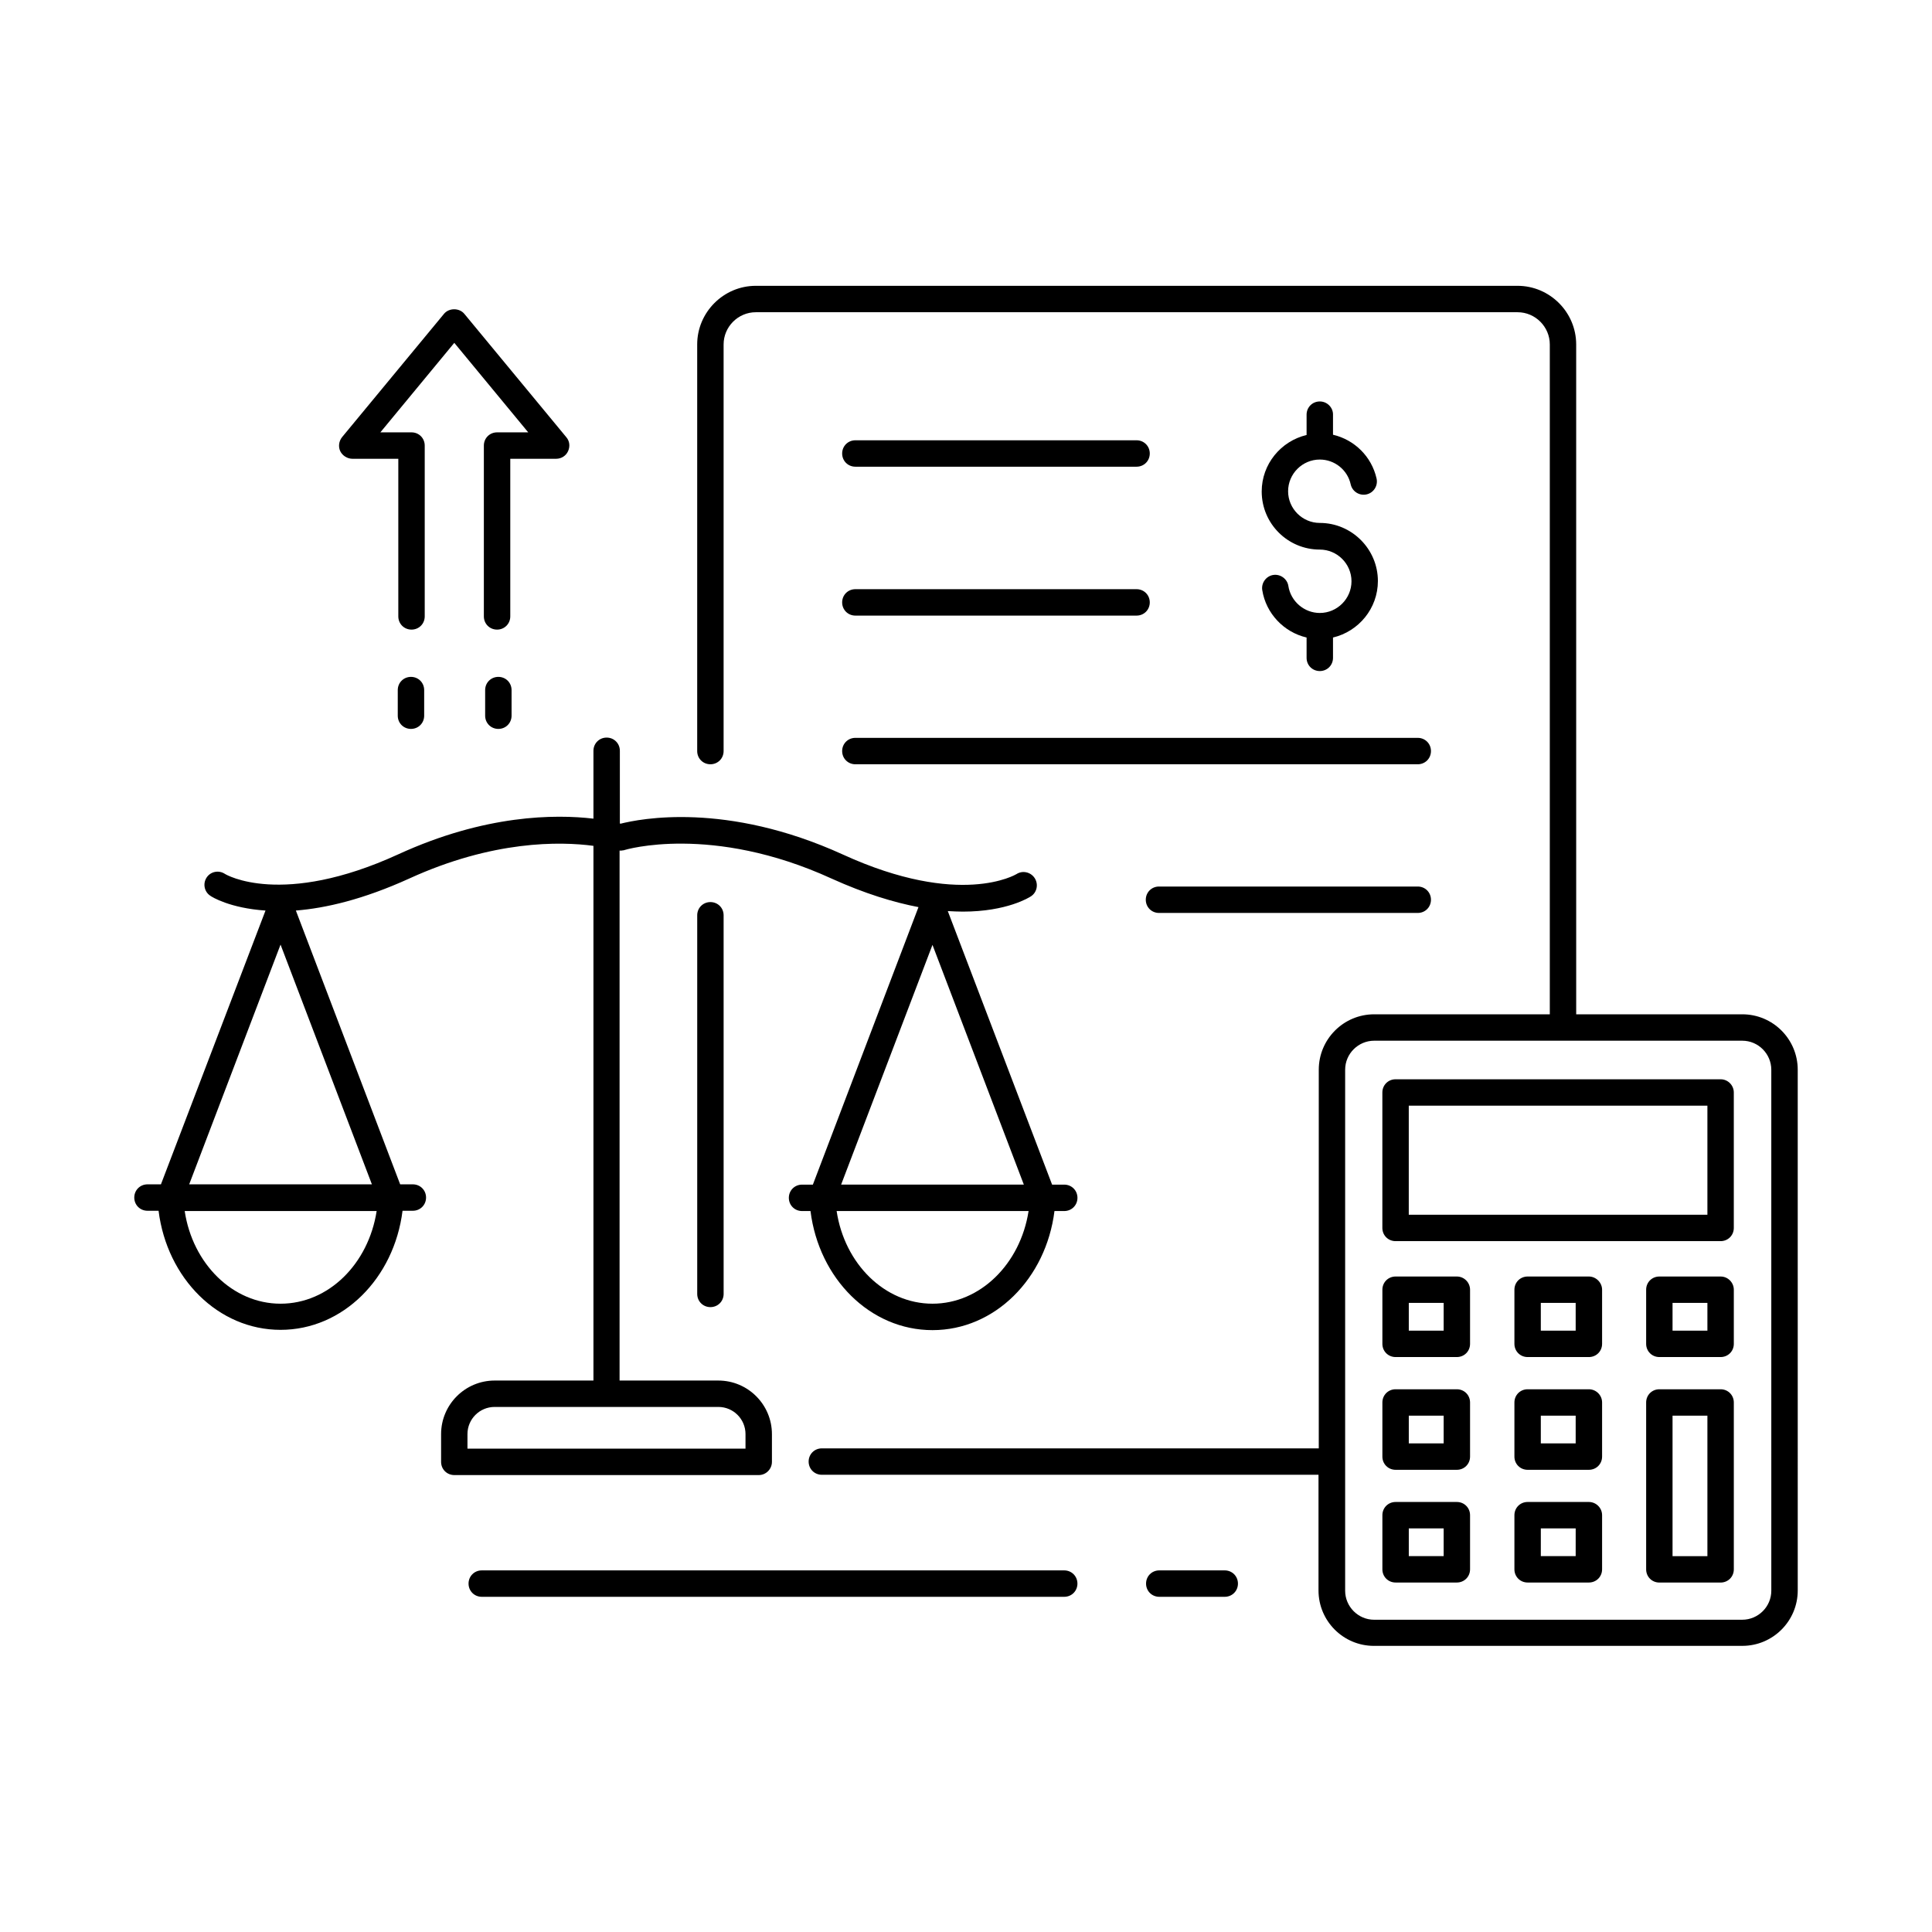 <?xml version="1.0" encoding="UTF-8"?>
<!-- Uploaded to: ICON Repo, www.iconrepo.com, Generator: ICON Repo Mixer Tools -->
<svg fill="#000000" width="800px" height="800px" version="1.1" viewBox="144 144 512 512" xmlns="http://www.w3.org/2000/svg">
 <g>
  <path d="m237.38 265.58h12.176v41.773c0 1.961 1.539 3.5 3.5 3.5 1.961 0 3.5-1.539 3.5-3.5v-45.273c0-1.961-1.539-3.5-3.5-3.5h-8.258l19.594-23.723 19.594 23.723h-8.258c-1.961 0-3.5 1.539-3.5 3.5v45.273c0 1.961 1.539 3.5 3.5 3.5 1.961 0 3.5-1.539 3.5-3.5v-41.773h12.176c1.328 0 2.59-0.77 3.148-2.027 0.559-1.258 0.418-2.66-0.488-3.707l-27.012-32.676c-1.328-1.609-4.059-1.609-5.387 0l-27.012 32.676c-0.84 1.051-1.051 2.519-0.488 3.707 0.559 1.188 1.887 2.027 3.215 2.027z"/>
  <path d="m328.77 386.56v100.34c0 1.961 1.539 3.5 3.5 3.5s3.5-1.539 3.5-3.5l-0.004-100.34c0-1.961-1.539-3.5-3.5-3.5-1.957 0.004-3.496 1.543-3.496 3.5z"/>
  <path d="m348.57 531.41v-7.348c0-7.836-6.367-14.203-14.203-14.203h-26.172v-140.44h0.211c0.211 0 0.418 0 0.699-0.07 0.141 0 0.281 0 0.352-0.07 0.211-0.07 23.09-6.996 54.93 7.559 8.816 3.988 16.445 6.297 23.02 7.559l-27.988 73.543h-2.867c-1.961 0-3.5 1.539-3.5 3.5 0 1.961 1.539 3.5 3.5 3.5h2.238c2.238 17.914 15.812 31.559 32.328 31.559s30.09-13.645 32.328-31.559h2.59c1.961 0 3.5-1.539 3.5-3.5 0-1.961-1.539-3.5-3.5-3.5h-3.219l-27.641-72.492c1.398 0.07 2.731 0.141 3.988 0.141 11.688 0 17.633-3.777 18.055-4.059 1.609-1.051 2.027-3.219 0.98-4.828-1.051-1.609-3.219-2.098-4.828-1.051-0.141 0.07-14.906 9.027-45.973-5.18-31-14.133-53.879-9.445-58.918-8.188-0.07 0-0.141 0-0.211-0.07v-19.242c0-1.961-1.539-3.5-3.5-3.5s-3.5 1.539-3.5 3.5v17.984c-10.078-1.191-28.688-1.121-51.711 9.445-30.859 14.133-45.691 5.387-45.973 5.18-1.609-1.051-3.777-0.629-4.828 0.98-1.051 1.609-0.629 3.777 0.98 4.828 0.352 0.281 5.18 3.289 14.625 3.918l-27.711 72.559h-3.566c-1.961 0-3.5 1.539-3.5 3.5 0 1.961 1.539 3.5 3.5 3.5h2.938c2.238 17.914 15.812 31.559 32.328 31.559s30.09-13.645 32.328-31.559h2.731c1.961 0 3.5-1.539 3.5-3.5 0-1.961-1.539-3.5-3.5-3.5h-3.359l-27.641-72.562c7.906-0.629 17.844-2.938 30.02-8.469 22.18-10.145 39.953-9.867 48.84-8.676v141.7h-26.172c-7.836 0-14.203 6.367-14.203 14.203v7.348c0 1.961 1.539 3.5 3.5 3.5h80.68c1.957 0 3.496-1.609 3.496-3.496zm42.547-137.01 24.211 63.535h-48.422zm0 95.094c-12.664 0-23.301-10.566-25.402-24.562h50.871c-2.168 13.996-12.805 24.562-25.469 24.562zm-172.77 0c-12.664 0-23.301-10.566-25.402-24.562h50.871c-2.168 13.996-12.734 24.562-25.469 24.562zm-24.211-31.629 24.211-63.535 24.211 63.535zm147.43 70.043h-73.684v-3.848c0-3.988 3.219-7.207 7.207-7.207h59.27c3.988 0 7.207 3.219 7.207 7.207z"/>
  <path d="m370.68 267.68h74.523c1.961 0 3.5-1.539 3.5-3.5 0-1.961-1.539-3.5-3.5-3.5h-74.523c-1.961 0-3.5 1.539-3.5 3.5 0 1.961 1.539 3.5 3.5 3.5z"/>
  <path d="m370.68 307.14h74.523c1.961 0 3.5-1.539 3.5-3.5 0-1.961-1.539-3.5-3.5-3.5h-74.523c-1.961 0-3.5 1.539-3.5 3.5 0 1.961 1.539 3.5 3.5 3.5z"/>
  <path d="m370.68 346.54h149.04c1.961 0 3.5-1.539 3.5-3.5 0-1.961-1.539-3.5-3.5-3.5h-149.04c-1.961 0-3.5 1.539-3.5 3.5 0 1.961 1.539 3.5 3.5 3.5z"/>
  <path d="m519.72 378.94h-68.574c-1.961 0-3.5 1.539-3.5 3.5s1.539 3.5 3.5 3.5h68.574c1.961 0 3.5-1.539 3.5-3.5s-1.539-3.5-3.5-3.5z"/>
  <path d="m493.76 250.39c-1.961 0-3.5 1.539-3.5 3.5v5.387c-6.789 1.609-11.895 7.695-11.895 14.973 0 8.535 6.926 15.395 15.395 15.395 4.617 0 8.398 3.777 8.398 8.398 0 4.617-3.777 8.398-8.398 8.398-4.129 0-7.695-3.078-8.328-7.137-0.281-1.891-2.098-3.219-3.988-2.938-1.891 0.281-3.219 2.098-2.938 3.988 0.98 6.227 5.738 11.195 11.754 12.594v5.387c0 1.961 1.539 3.5 3.5 3.5 1.961 0 3.5-1.539 3.5-3.5v-5.387c6.789-1.609 11.895-7.695 11.895-14.973 0-8.469-6.926-15.395-15.395-15.395-4.617 0-8.398-3.777-8.398-8.398 0-4.617 3.777-8.398 8.398-8.398 3.918 0 7.348 2.731 8.188 6.578 0.418 1.891 2.309 3.078 4.199 2.66 1.891-0.418 3.078-2.309 2.66-4.199-1.328-5.879-5.879-10.285-11.547-11.617v-5.387c0-1.82-1.539-3.43-3.5-3.43z"/>
  <path d="m605.72 412.8h-44.012l-0.004-177.52c0-8.535-6.996-15.535-15.535-15.535h-201.87c-8.535 0-15.535 6.996-15.535 15.535v107.76c0 1.961 1.539 3.5 3.5 3.5s3.5-1.539 3.5-3.5v-107.76c0-4.688 3.848-8.535 8.535-8.535h201.88c4.688 0 8.535 3.848 8.535 8.535v177.52h-46.531c-8.117 0-14.695 6.578-14.695 14.695v100.34l-131.69-0.004c-1.961 0-3.5 1.539-3.5 3.5 0 1.961 1.539 3.5 3.5 3.5h131.62v30.648c0 8.117 6.578 14.695 14.695 14.695l97.613-0.004c8.117 0 14.695-6.578 14.695-14.695l-0.004-137.98c0-8.117-6.578-14.695-14.691-14.695zm7.695 152.75c0 4.269-3.5 7.695-7.695 7.695l-97.547 0.004c-4.269 0-7.695-3.5-7.695-7.695v-138.06c0-4.269 3.5-7.695 7.695-7.695h49.891 0.141 0.141 47.371c4.269 0 7.695 3.5 7.695 7.695z"/>
  <path d="m599.98 430.02h-86.141c-1.961 0-3.5 1.539-3.5 3.5v35.895c0 1.961 1.539 3.5 3.5 3.5h86.137c1.961 0 3.5-1.539 3.5-3.5v-35.895c0-1.891-1.539-3.5-3.496-3.5zm-3.5 35.898h-79.141v-28.898h79.141z"/>
  <path d="m426.03 560.17h-154.36c-1.961 0-3.5 1.539-3.5 3.5 0 1.961 1.539 3.5 3.5 3.5h154.36c1.961 0 3.5-1.539 3.5-3.5-0.004-1.961-1.543-3.5-3.504-3.5z"/>
  <path d="m468.57 560.17h-17.352c-1.961 0-3.5 1.539-3.5 3.5 0 1.961 1.539 3.5 3.5 3.5h17.352c1.961 0 3.5-1.539 3.5-3.5-0.004-1.961-1.543-3.5-3.5-3.5z"/>
  <path d="m252.91 323.38c-1.961 0-3.5 1.539-3.5 3.5v6.789c0 1.961 1.539 3.5 3.5 3.5 1.961 0 3.5-1.539 3.5-3.5v-6.789c0-1.961-1.539-3.5-3.5-3.5z"/>
  <path d="m276.07 323.38c-1.961 0-3.5 1.539-3.5 3.5v6.789c0 1.961 1.539 3.5 3.5 3.5 1.961 0 3.5-1.539 3.5-3.5v-6.789c0-1.961-1.539-3.5-3.5-3.5z"/>
  <path d="m530.08 482.29h-16.234c-1.961 0-3.5 1.539-3.5 3.5v14.344c0 1.961 1.539 3.5 3.5 3.5h16.234c1.961 0 3.5-1.539 3.5-3.5v-14.344c0-1.891-1.539-3.5-3.5-3.5zm-3.496 14.344h-9.238v-7.348h9.238z"/>
  <path d="m565.07 482.29h-16.234c-1.961 0-3.5 1.539-3.5 3.5v14.344c0 1.961 1.539 3.5 3.5 3.5h16.234c1.961 0 3.5-1.539 3.5-3.5v-14.344c0-1.891-1.609-3.5-3.5-3.5zm-3.5 14.344h-9.238v-7.348h9.238z"/>
  <path d="m599.98 482.29h-16.234c-1.961 0-3.5 1.539-3.5 3.5v14.344c0 1.961 1.539 3.5 3.5 3.5h16.234c1.961 0 3.5-1.539 3.5-3.5v-14.344c-0.004-1.891-1.543-3.5-3.5-3.5zm-3.5 14.344h-9.238v-7.348h9.238z"/>
  <path d="m530.08 512.17h-16.234c-1.961 0-3.5 1.539-3.5 3.5v14.344c0 1.961 1.539 3.5 3.5 3.5h16.234c1.961 0 3.5-1.539 3.5-3.5v-14.344c0-1.961-1.539-3.5-3.5-3.5zm-3.496 14.344h-9.238v-7.348h9.238z"/>
  <path d="m565.07 512.17h-16.234c-1.961 0-3.5 1.539-3.5 3.5v14.344c0 1.961 1.539 3.5 3.5 3.5h16.234c1.961 0 3.5-1.539 3.5-3.5v-14.344c0-1.961-1.609-3.5-3.5-3.5zm-3.5 14.344h-9.238v-7.348h9.238z"/>
  <path d="m530.08 542.04h-16.234c-1.961 0-3.5 1.539-3.5 3.5v14.344c0 1.961 1.539 3.5 3.5 3.5h16.234c1.961 0 3.5-1.539 3.5-3.5v-14.344c0-1.957-1.539-3.5-3.5-3.5zm-3.496 14.348h-9.238v-7.348h9.238z"/>
  <path d="m565.07 542.04h-16.234c-1.961 0-3.5 1.539-3.5 3.5v14.344c0 1.961 1.539 3.5 3.5 3.5h16.234c1.961 0 3.5-1.539 3.5-3.5v-14.344c0-1.957-1.609-3.5-3.5-3.5zm-3.5 14.348h-9.238l0.004-7.348h9.238z"/>
  <path d="m599.98 512.17h-16.234c-1.961 0-3.5 1.539-3.5 3.5v44.223c0 1.961 1.539 3.5 3.5 3.5h16.234c1.961 0 3.5-1.539 3.5-3.5v-44.223c-0.004-1.961-1.543-3.5-3.5-3.5zm-3.5 44.223h-9.238v-37.227h9.238z"/>
 </g>
</svg>